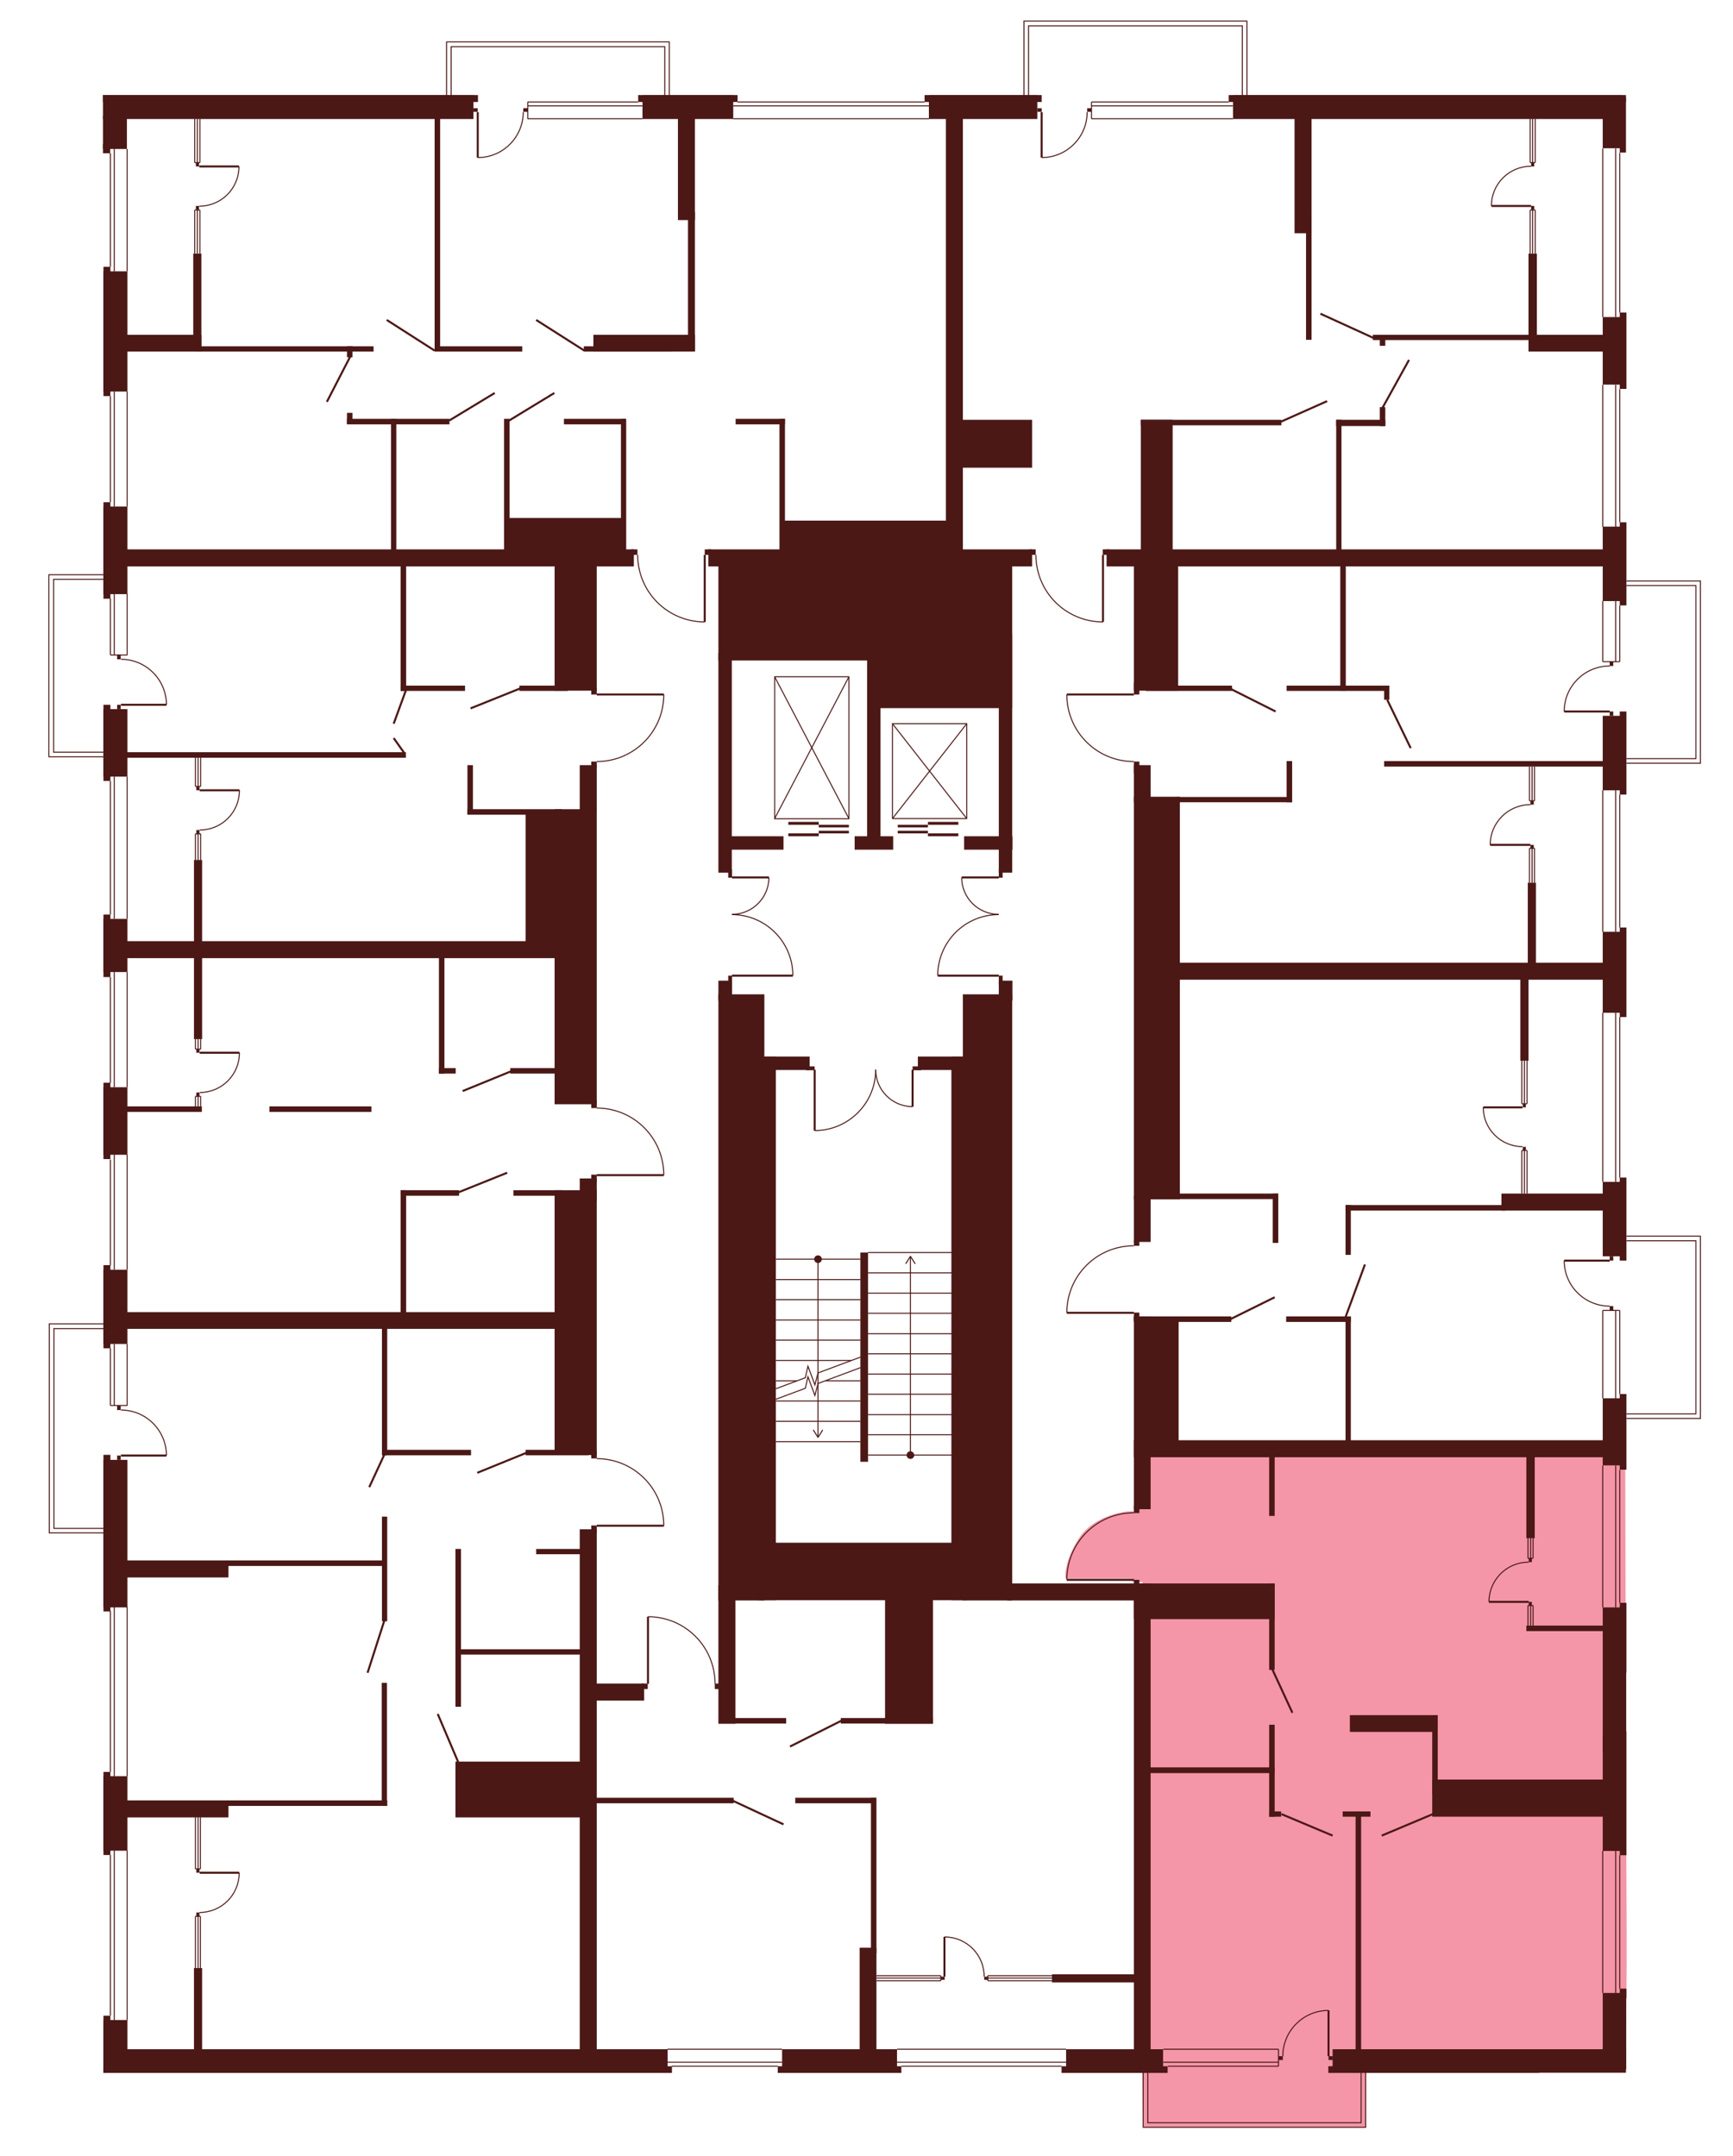 <?xml version="1.0" encoding="utf-8"?>
<!-- Generator: Adobe Illustrator 27.9.0, SVG Export Plug-In . SVG Version: 6.00 Build 0)  -->
<svg version="1.1" xmlns="http://www.w3.org/2000/svg" xmlns:xlink="http://www.w3.org/1999/xlink" x="0px" y="0px"
	 viewBox="0 0 723.7 900.4" style="enable-background:new 0 0 723.7 900.4;" xml:space="preserve">
<style type="text/css">
	.st0{display:none;fill:#F496A7;}
	.st1{fill:#F496A7;}
	.st2{fill:#4B1816;}
	.st3{fill:none;stroke:#4B1816;stroke-width:0.85;stroke-miterlimit:10;}
	.st4{fill:none;stroke:#4B1816;stroke-width:0.425;stroke-miterlimit:10;}
</style>
<g id="Layer_6">
	<path id="_x33_А1_00000113317391064587588120000016996412612570000574_" class="st0" d="M43.2,233.2l218.3-4.4h3.2l1.6,2.3
		c0,0-0.5,11.1,7.7,19.3c8.2,8.2,15.1,8.4,20.3,8.7v-30.3l31.3,0v-9.6l70.2-2.4L395,39.1l-115.5,0.5l-23.8,0.1H222l-29.9-0.1
		L43.2,39.1l0,114.6"/>
	<path id="_x32_А1" class="st0" d="M536.8,39.9l-36.3-0.8h-38.8L435,39.7l-33.4,1.4v189.7H432v2.8c0,0,0.2,11.1,7.2,18.2
		c7,7.1,12,8.6,20.8,9.3v-30.3l219.1,0.7L679,43.9l-160.6,1.7L536.8,39.9z"/>
	<path id="_x31_А1" class="st0" d="M679.2,252.8l0,33.5v8.8l0.1,24l0,12.9h-2.8v55.6h2.8l0,14.6H492l-0.5-69.2h-11l-4.9-3l0.2-10.2
		v-1.5h-3.6c0,0-11.1-0.5-18.2-7.9c-7.1-7.4-7.6-10.9-8.5-20.1h30.4l-0.1-1.6l-0.2-16.9l16.4-36.2l177.4-0.7v8.1L679.2,252.8z"/>
	<path id="_x31_Б1_00000069377576752710283670000009293500057153379207_" class="st0" d="M678.7,581l0,20.4h-187v-51.7h-16.4v-1.6
		l-30.3,0.1c0,0-0.6-8.9,6-17.4c6.7-8.5,15.3-9.8,15.3-9.8s4.8-1,6.3-0.8l2.7,0l0-1.6l4.7,0l0-17.8l12,0l0.2-93.3l186.5,0.4v97.1"/>
	<path id="_x32_Б1_00000150072325599097893450000016962152765727264134_" class="st1" d="M476.6,865.5l0.5-204.9H473v-1.5h-28
		c0,0-1.2-6,5.3-16.4c6.6-10.5,20.8-11.6,20.8-11.6h4.2v-1.4l4.7,0.1V608h198.7l0.4,156.3l0.2,41.4v15.5l-0.2,19.2l-0.4,24.6
		l-114.2-0.1"/>
	<path id="_x31_В1" class="st0" d="M474.6,667.7v197.2L245.1,865l1-162.5l22.7,0.1h1.3v-28c0,0,9-0.4,16.8,5.5
		c7.8,5.8,10.1,13.9,10.1,13.9s1.6,5.4,1.3,8.6h1.5v-34.9H474.6z"/>
	<path id="_x32_В1" class="st0" d="M276.7,636.6l-30.3,0v1.6l-1.3,96.9l0,121.5L42.6,857l0.2-107.3l0.4-34l0.2-21.4l-0.5-31.9
		l0.5-109.6l205.3-1l0,56.7c0,0,7.8-0.1,14.4,4c6.7,4.1,9.7,9.8,9.7,9.8S276.1,625.6,276.7,636.6z"/>
	<path id="СТ1" class="st0" d="M276.7,490.2l-30.3-0.2l-1.3,59.2l-202,0.5l0-11.5l-0.1-42.4l0-11.7l-0.4-22l0-66.1h203.6
		l-0.2,66.2c0,0,7.3-0.2,10,1c2.6,1.3,11.1,2.2,17.5,14.5C273.8,477.7,277.3,485.5,276.7,490.2z"/>
	<path id="_x31_Г1_00000103978836599781910420000012655061385466422956_" class="st0" d="M43.2,234.5h206v56.2h28
		c0,0,0.1,8.2-3.9,14.3c-4,6.1-10.2,13.2-24.1,13.8v74.9h-206l0.4-76.9L42.6,290"/>
	<polygon class="st0" points="279.5,42.6 186.5,41.1 186.5,17.5 279.5,17.5 	"/>
	<polygon class="st0" points="427.6,42.6 427.6,8.8 520.7,8.8 520.7,44.2 	"/>
	<polygon class="st0" points="710.1,242.6 674.7,242.6 674.4,318.7 710.1,318.7 	"/>
	<polygon class="st0" points="673.7,516.2 710.1,516.2 710.1,592.3 672.9,592.3 	"/>
	<polygon class="st1" points="570.3,862.8 570.3,888.3 477.4,888.3 477,860.2 	"/>
	<polygon class="st0" points="47.7,640.1 20.6,640.1 20.6,552.8 48.2,552.8 	"/>
	<polyline class="st0" points="46.1,316 20.4,316 20.4,240 49.7,240 	"/>
</g>
<g id="СТЕНЫ">
	<rect x="43" y="39.7" class="st2" width="154.7" height="10"/>
	<rect x="268.3" y="39.7" class="st2" width="37.9" height="10"/>
	<rect x="43" y="39.7" class="st2" width="156.6" height="2.9"/>
	<rect x="266.5" y="39.7" class="st2" width="41.5" height="2.9"/>
	<rect x="387.9" y="39.7" class="st2" width="45.3" height="10"/>
	<rect x="386.1" y="39.7" class="st2" width="48.9" height="2.9"/>
	<rect x="514.9" y="39.7" class="st2" width="162.6" height="10"/>
	<rect x="513.1" y="39.7" class="st2" width="165.9" height="2.9"/>
	<rect x="676.4" y="130.5" class="st2" width="2.8" height="31.9"/>
	<rect x="669.3" y="132.4" class="st2" width="9.8" height="28.2"/>
	<rect x="676.4" y="218.1" class="st2" width="2.8" height="34.7"/>
	<rect x="669.3" y="219.9" class="st2" width="9.8" height="31.1"/>
	<rect x="676.4" y="297.1" class="st2" width="2.8" height="34.7"/>
	<rect x="669.3" y="298.9" class="st2" width="9.8" height="31.1"/>
	<rect x="676.4" y="387.3" class="st2" width="2.8" height="37.4"/>
	<rect x="669.3" y="389.1" class="st2" width="9.8" height="33.8"/>
	<rect x="676.4" y="491.7" class="st2" width="2.8" height="34.7"/>
	<rect x="669.3" y="493.5" class="st2" width="9.8" height="31.1"/>
	<rect x="676.4" y="582.1" class="st2" width="2.8" height="31.6"/>
	<rect x="669.3" y="583.9" class="st2" width="9.8" height="28"/>
	<rect x="676.4" y="669.3" class="st2" width="2.8" height="29.1"/>
	<rect x="669.3" y="671.2" class="st2" width="9.8" height="60.1"/>
	<rect x="676.4" y="723" class="st2" width="2.8" height="51.7"/>
	<rect x="669.3" y="724.8" class="st2" width="9.8" height="48.1"/>
	<rect x="669.3" y="832.2" class="st2" width="9.8" height="31.9"/>
	<rect x="554.7" y="862.8" class="st2" width="88.1" height="2.8"/>
	<rect x="556.5" y="855.7" class="st2" width="122.5" height="9.8"/>
	<rect x="443.3" y="862.8" class="st2" width="44.3" height="2.8"/>
	<rect x="445.2" y="855.7" class="st2" width="40.5" height="9.8"/>
	<rect x="324.8" y="862.8" class="st2" width="51.6" height="2.8"/>
	<rect x="326.6" y="855.7" class="st2" width="48" height="9.8"/>
	<rect x="43.2" y="862.8" class="st2" width="237.4" height="2.8"/>
	<rect x="46.1" y="855.7" class="st2" width="232.7" height="9.8"/>
	<rect x="43.2" y="843.5" class="st2" width="10" height="22"/>
	<rect x="43.2" y="841.7" class="st2" width="2.9" height="23.8"/>
	<rect x="43.2" y="741.7" class="st2" width="10" height="31.1"/>
	<rect x="43.2" y="739.9" class="st2" width="2.9" height="34.7"/>
	<rect x="43.2" y="530.2" class="st2" width="10" height="31"/>
	<rect x="43.2" y="528.3" class="st2" width="2.9" height="34.7"/>
	<rect x="43.2" y="454" class="st2" width="10" height="28.2"/>
	<rect x="43.2" y="452.1" class="st2" width="2.9" height="31.9"/>
	<rect x="43.2" y="383.7" class="st2" width="10" height="22.2"/>
	<rect x="43.2" y="381.9" class="st2" width="2.9" height="26.1"/>
	<rect x="43.2" y="296.1" class="st2" width="10" height="28.2"/>
	<rect x="43.2" y="294.3" class="st2" width="2.9" height="31.8"/>
	<rect x="43.2" y="211.5" class="st2" width="10" height="36.6"/>
	<rect x="43.2" y="209.7" class="st2" width="2.9" height="40.3"/>
	<rect x="43.2" y="113.3" class="st2" width="10" height="50.2"/>
	<rect x="43.2" y="111.4" class="st2" width="2.9" height="54"/>
	<rect x="43.2" y="609.6" class="st2" width="10" height="61.6"/>
	<rect x="43.2" y="607.5" class="st2" width="2.9" height="65.4"/>
	<rect x="50.3" y="139.8" class="st2" width="33.8" height="7"/>
	<rect x="80.7" y="105.9" class="st2" width="3.4" height="40.8"/>
	<rect x="82.4" y="144.6" class="st2" width="73.6" height="2.2"/>
	<rect x="181.5" y="144.6" class="st2" width="36.6" height="2.2"/>
	<rect x="243.8" y="144.6" class="st2" width="36.6" height="2.2"/>
	<rect x="247.8" y="139.8" class="st2" width="42.4" height="7"/>
	<rect x="181.5" y="48.8" class="st2" width="2.3" height="97.9"/>
	<rect x="283.1" y="47.1" class="st2" width="7.1" height="44.8"/>
	<rect x="395" y="47.1" class="st2" width="7.1" height="189.4"/>
	<rect x="287.3" y="88.5" class="st2" width="2.9" height="58.2"/>
	<rect x="540.6" y="47.1" class="st2" width="7.1" height="50.3"/>
	<rect x="545.4" y="88.5" class="st2" width="2.3" height="53.4"/>
	<rect x="638.3" y="139.8" class="st2" width="31.8" height="7"/>
	<rect x="638.3" y="105.9" class="st2" width="3.5" height="34.9"/>
	<rect x="573.3" y="139.8" class="st2" width="66.5" height="2.2"/>
	<rect x="576.2" y="141" class="st2" width="2.3" height="3.4"/>
	<rect x="462.1" y="229.4" class="st2" width="209.7" height="7.1"/>
	<rect x="578" y="317.8" class="st2" width="96.4" height="2.3"/>
	<rect x="487.9" y="402" class="st2" width="183.3" height="7.1"/>
	<rect x="638" y="368.6" class="st2" width="3.4" height="34.6"/>
	<rect x="634.9" y="407.7" class="st2" width="3.4" height="35.2"/>
	<rect x="627" y="498.4" class="st2" width="43.8" height="7.1"/>
	<rect x="561.9" y="503.2" class="st2" width="66.8" height="2.3"/>
	<rect x="561.9" y="503.2" class="st2" width="2.2" height="20.8"/>
	<rect x="473.5" y="601.4" class="st2" width="196.5" height="7.1"/>
	<rect x="637.4" y="605.8" class="st2" width="3.5" height="36.5"/>
	<rect x="637.4" y="678.8" class="st2" width="33.5" height="2.3"/>
	<rect x="537.1" y="549.7" class="st2" width="27" height="2.3"/>
	<rect x="561.9" y="549.7" class="st2" width="2.2" height="53.6"/>
	<rect x="473.5" y="549.7" class="st2" width="7" height="80.5"/>
	<rect x="473.5" y="549.7" class="st2" width="40.7" height="2.3"/>
	<rect x="478.7" y="551" class="st2" width="13.5" height="51.5"/>
	<rect x="473.5" y="628.8" class="st2" width="2.3" height="3"/>
	<rect x="473.5" y="659.7" class="st2" width="2.3" height="3"/>
	<rect x="530" y="605.9" class="st2" width="2.3" height="27.1"/>
	<rect x="598.1" y="743.1" class="st2" width="72.5" height="15.5"/>
	<rect x="598.1" y="716.2" class="st2" width="2.3" height="32.6"/>
	<rect x="563.7" y="716.2" class="st2" width="36.6" height="7"/>
	<rect x="560.7" y="756.4" class="st2" width="11.6" height="2.2"/>
	<rect x="566.1" y="756.4" class="st2" width="2.3" height="101.7"/>
	<rect x="439.3" y="824.4" class="st2" width="38.4" height="3.4"/>
	<rect x="473.5" y="661.2" class="st2" width="7" height="196.4"/>
	<rect x="473.5" y="661.2" class="st2" width="58.8" height="14.9"/>
	<rect x="420.6" y="661.2" class="st2" width="58.8" height="7.1"/>
	<rect x="530" y="661.2" class="st2" width="2.3" height="36.1"/>
	<rect x="479.5" y="738" class="st2" width="52.8" height="2.4"/>
	<rect x="530" y="720.2" class="st2" width="2.3" height="38.4"/>
	<rect x="530" y="756.4" class="st2" width="5" height="2.2"/>
	<rect x="359" y="813.3" class="st2" width="7" height="49.4"/>
	<rect x="363.7" y="750.7" class="st2" width="2.3" height="65"/>
	<rect x="332.1" y="750.7" class="st2" width="33.8" height="2.3"/>
	<rect x="245.7" y="750.7" class="st2" width="60.7" height="2.3"/>
	<rect x="242.1" y="638.6" class="st2" width="7.1" height="218.4"/>
	<rect x="246.9" y="637" class="st2" width="2.3" height="3.2"/>
	<rect x="246.9" y="605.8" class="st2" width="2.3" height="3.2"/>
	<rect x="231.6" y="497" class="st2" width="17.6" height="110.6"/>
	<rect x="231.6" y="337.9" class="st2" width="17.6" height="123.2"/>
	<rect x="242.1" y="492.1" class="st2" width="7.1" height="9.3"/>
	<rect x="246.9" y="490.5" class="st2" width="2.3" height="3.4"/>
	<rect x="246.9" y="459.3" class="st2" width="2.3" height="3.4"/>
	<rect x="242.1" y="319.5" class="st2" width="7.1" height="18.8"/>
	<rect x="231.6" y="229.4" class="st2" width="17.6" height="59"/>
	<rect x="246.9" y="318" class="st2" width="2.3" height="2.8"/>
	<rect x="246.9" y="287.2" class="st2" width="2.3" height="2.8"/>
	<rect x="50.4" y="229.4" class="st2" width="214.3" height="7.1"/>
	<rect x="210.5" y="174.9" class="st2" width="2.3" height="55.9"/>
	<rect x="259.3" y="174.9" class="st2" width="2.2" height="55.9"/>
	<rect x="211.6" y="216.3" class="st2" width="48.8" height="15.8"/>
	<rect x="235.5" y="174.9" class="st2" width="25.9" height="2.3"/>
	<rect x="325.5" y="174.9" class="st2" width="2.3" height="55.6"/>
	<rect x="307.2" y="174.9" class="st2" width="20.6" height="2.3"/>
	<rect x="216.9" y="286.3" class="st2" width="20.2" height="2.2"/>
	<rect x="167.3" y="233.1" class="st2" width="2.3" height="55.4"/>
	<rect x="163.3" y="174.9" class="st2" width="2.2" height="55.9"/>
	<rect x="167.3" y="286.3" class="st2" width="26.9" height="2.2"/>
	<rect x="144.9" y="174.9" class="st2" width="42.8" height="2.3"/>
	<rect x="144.9" y="172.4" class="st2" width="2.3" height="4.6"/>
	<rect x="144.9" y="144.6" class="st2" width="2.3" height="4.6"/>
	<rect x="49.3" y="393" class="st2" width="187.7" height="7.1"/>
	<rect x="195.2" y="319.5" class="st2" width="2.3" height="20.6"/>
	<rect x="195.2" y="337.9" class="st2" width="39.4" height="2.3"/>
	<rect x="219.5" y="339" class="st2" width="13.7" height="56.3"/>
	<rect x="51.7" y="314.1" class="st2" width="117.8" height="2.3"/>
	<rect x="81" y="359.1" class="st2" width="3.4" height="74.8"/>
	<rect x="50.7" y="462" class="st2" width="33.6" height="2.3"/>
	<rect x="112.5" y="462" class="st2" width="42.6" height="2.3"/>
	<rect x="183.3" y="398.7" class="st2" width="2.3" height="49.6"/>
	<rect x="183.3" y="446" class="st2" width="7" height="2.3"/>
	<rect x="213.1" y="446" class="st2" width="21.6" height="2.3"/>
	<rect x="214.4" y="497" class="st2" width="20.3" height="2.3"/>
	<rect x="50.1" y="547.9" class="st2" width="184.6" height="7"/>
	<rect x="167.3" y="497" class="st2" width="2.3" height="53.8"/>
	<rect x="159.5" y="553.9" class="st2" width="2.2" height="53.8"/>
	<rect x="159.5" y="633.3" class="st2" width="2.2" height="43.7"/>
	<rect x="190.2" y="646.8" class="st2" width="2.3" height="65.9"/>
	<rect x="159.4" y="702.7" class="st2" width="2.2" height="51.4"/>
	<rect x="167.3" y="497" class="st2" width="24.4" height="2.3"/>
	<rect x="159.5" y="605.4" class="st2" width="37.2" height="2.3"/>
	<rect x="219.5" y="605.4" class="st2" width="26.2" height="2.3"/>
	<rect x="223.9" y="646.8" class="st2" width="21.8" height="2.2"/>
	<rect x="191.5" y="688.7" class="st2" width="54.2" height="2.2"/>
	<rect x="190.2" y="735.6" class="st2" width="55.5" height="23.3"/>
	<rect x="52.1" y="651.6" class="st2" width="43.3" height="7.1"/>
	<rect x="94.1" y="651.6" class="st2" width="66.8" height="2.3"/>
	<rect x="51.8" y="751.8" class="st2" width="43.6" height="7.1"/>
	<rect x="94.8" y="751.8" class="st2" width="66.9" height="2.3"/>
	<rect x="81" y="821.8" class="st2" width="3.4" height="39.3"/>
	<rect x="398.3" y="175.3" class="st2" width="32.7" height="20"/>
	<rect x="476.4" y="175.3" class="st2" width="58.7" height="2.3"/>
	<rect x="558" y="175.3" class="st2" width="20.5" height="2.6"/>
	<rect x="476.4" y="175.3" class="st2" width="13.3" height="55.3"/>
	<rect x="295.8" y="229.4" class="st2" width="135.2" height="7.1"/>
	<rect x="429.9" y="229.4" class="st2" width="2.6" height="2.3"/>
	<rect x="263.6" y="229.4" class="st2" width="2.6" height="2.3"/>
	<rect x="294.3" y="229.4" class="st2" width="2.6" height="2.3"/>
	<rect x="460.5" y="229.4" class="st2" width="2.6" height="2.3"/>
	<rect x="300" y="235.2" class="st2" width="67.7" height="40.6"/>
	<rect x="364.2" y="235.9" class="st2" width="58.5" height="59.8"/>
	<rect x="300" y="272.7" class="st2" width="5.6" height="91.7"/>
	<rect x="300" y="415.2" class="st2" width="19.2" height="253.1"/>
	<rect x="303" y="349.2" class="st2" width="24.2" height="5.6"/>
	<rect x="356.9" y="349.2" class="st2" width="16.1" height="5.6"/>
	<rect x="417.1" y="264.7" class="st2" width="5.6" height="99.7"/>
	<rect x="402.6" y="349.2" class="st2" width="20.2" height="5.6"/>
	<rect x="362.1" y="274.1" class="st2" width="5.6" height="75.6"/>
	<rect x="304.1" y="363" class="st2" width="1.6" height="3.5"/>
	<rect x="417.1" y="362.7" class="st2" width="1.6" height="3.8"/>
	<rect x="417.1" y="407.4" class="st2" width="1.6" height="3.8"/>
	<rect x="300" y="409.5" class="st2" width="5.7" height="8.3"/>
	<rect x="417.1" y="409.5" class="st2" width="5.7" height="8.3"/>
	<rect x="402.1" y="415.2" class="st2" width="20.6" height="253.1"/>
	<rect x="304.1" y="407.4" class="st2" width="1.6" height="4.7"/>
	<rect x="317.5" y="441.2" class="st2" width="6.5" height="227"/>
	<rect x="397.3" y="441.2" class="st2" width="6.5" height="227"/>
	<rect x="317.5" y="441.2" class="st2" width="20.6" height="5.6"/>
	<rect x="383.3" y="441.2" class="st2" width="20.6" height="5.6"/>
	<rect x="336.6" y="445.3" class="st2" width="3.6" height="1.6"/>
	<rect x="381.1" y="445.3" class="st2" width="3.6" height="1.6"/>
	<rect x="359.3" y="523" class="st2" width="3.2" height="87.4"/>
	<rect x="316.3" y="644.2" class="st2" width="86.3" height="24"/>
	<rect x="326.6" y="217.4" class="st2" width="69.1" height="16.4"/>
	<rect x="576.2" y="170" class="st2" width="2.3" height="7.9"/>
	<rect x="558" y="175.3" class="st2" width="2.2" height="56.7"/>
	<rect x="559.7" y="236.1" class="st2" width="2.3" height="52.3"/>
	<rect x="537.3" y="286.3" class="st2" width="42.8" height="2.2"/>
	<rect x="478.5" y="286.3" class="st2" width="36" height="2.2"/>
	<rect x="578" y="286.3" class="st2" width="2.2" height="5.9"/>
	<rect x="473.5" y="235.3" class="st2" width="18.5" height="53.1"/>
	<rect x="473.5" y="285" class="st2" width="2.3" height="5"/>
	<rect x="473.5" y="318" class="st2" width="2.3" height="5"/>
	<rect x="473.5" y="319.5" class="st2" width="7" height="15.5"/>
	<rect x="473.5" y="332.7" class="st2" width="19.2" height="168.1"/>
	<rect x="473.5" y="499.4" class="st2" width="7" height="19.2"/>
	<rect x="473.5" y="518" class="st2" width="2.3" height="2.2"/>
	<rect x="473.5" y="548.1" class="st2" width="2.3" height="3.5"/>
	<rect x="487.5" y="498.4" class="st2" width="46.2" height="2.3"/>
	<rect x="531.5" y="498.4" class="st2" width="2.3" height="20.6"/>
	<rect x="246.7" y="703" class="st2" width="22.3" height="7.1"/>
	<rect x="267.9" y="703" class="st2" width="2.6" height="2.3"/>
	<rect x="298.5" y="703" class="st2" width="2.6" height="2.3"/>
	<rect x="306.5" y="717.4" class="st2" width="21.8" height="2.3"/>
	<rect x="351.1" y="717.4" class="st2" width="38.5" height="2.3"/>
	<rect x="300" y="662" class="st2" width="7.1" height="57.8"/>
	<rect x="369.6" y="666.6" class="st2" width="20" height="53.2"/>
	<g>
		<line class="st3" x1="294.3" y1="231.7" x2="294.3" y2="259.7"/>
		<path class="st4" d="M294.3,259.7c-15.5,0-28-12.5-28-28"/>
	</g>
	<g>
		<line class="st3" x1="460.6" y1="231.7" x2="460.6" y2="259.7"/>
		<path class="st4" d="M460.6,259.7c-15.5,0-28-12.5-28-28"/>
	</g>
	<g>
		<line class="st3" x1="473.5" y1="290" x2="445.5" y2="290"/>
		<path class="st4" d="M445.5,290c0,15.5,12.5,28,28,28"/>
	</g>
	<g>
		<line class="st3" x1="305.7" y1="407.4" x2="331.1" y2="407.4"/>
		<path class="st4" d="M331.1,407.4c0-14.1-11.4-25.5-25.5-25.5"/>
	</g>
	<g>
		<line class="st3" x1="305.7" y1="366.4" x2="321.1" y2="366.4"/>
		<path class="st4" d="M321.1,366.4c0,8.5-6.9,15.4-15.4,15.4"/>
	</g>
	<g>
		<line class="st3" x1="417.1" y1="407.4" x2="391.6" y2="407.4"/>
		<path class="st4" d="M391.6,407.4c0-14.1,11.4-25.5,25.5-25.5"/>
	</g>
	<g>
		<line class="st3" x1="417.1" y1="366.4" x2="401.6" y2="366.4"/>
		<path class="st4" d="M401.6,366.4c0,8.5,6.9,15.4,15.4,15.4"/>
	</g>
	<g>
		<line class="st3" x1="340.2" y1="446.7" x2="340.2" y2="472.1"/>
		<path class="st4" d="M340.2,472.1c14.1,0,25.5-11.4,25.5-25.5"/>
	</g>
	<g>
		<line class="st3" x1="381.1" y1="446.7" x2="381.1" y2="462.1"/>
		<path class="st4" d="M381.1,462.1c-8.5,0-15.4-6.9-15.4-15.4"/>
	</g>
	<g>
		<line class="st3" x1="473.5" y1="548.2" x2="445.5" y2="548.2"/>
		<path class="st4" d="M445.5,548.2c0-15.5,12.5-28,28-28"/>
	</g>
	<g>
		<line class="st3" x1="473.5" y1="659.7" x2="445.5" y2="659.7"/>
		<path class="st4" d="M445.5,659.7c0-15.5,12.5-28,28-28"/>
	</g>
	<g>
		<line class="st3" x1="249.2" y1="290" x2="277.2" y2="290"/>
		<path class="st4" d="M277.2,290c0,15.5-12.5,28-28,28"/>
	</g>
	<g>
		<line class="st3" x1="249.2" y1="490.7" x2="277.2" y2="490.7"/>
		<path class="st4" d="M277.2,490.7c0-15.5-12.5-28-28-28"/>
	</g>
	<g>
		<line class="st3" x1="249.2" y1="637.1" x2="277.2" y2="637.1"/>
		<path class="st4" d="M277.2,637.1c0-15.5-12.5-28-28-28"/>
	</g>
	<g>
		<line class="st3" x1="270.6" y1="703.1" x2="270.6" y2="675.1"/>
		<path class="st4" d="M270.6,675.1c15.5,0,28,12.5,28,28"/>
	</g>
	<g>
		<line class="st4" x1="362.5" y1="523" x2="397.8" y2="523"/>
		<line class="st4" x1="397.8" y1="607.6" x2="362.5" y2="607.6"/>
		<line class="st4" x1="362.5" y1="590.7" x2="397.8" y2="590.7"/>
		<line class="st4" x1="362.5" y1="599.1" x2="397.8" y2="599.1"/>
		<line class="st4" x1="362.5" y1="582.2" x2="397.8" y2="582.2"/>
		<line class="st4" x1="362.5" y1="573.8" x2="397.8" y2="573.8"/>
		<line class="st4" x1="362.5" y1="565.3" x2="397.8" y2="565.3"/>
		<line class="st4" x1="362.5" y1="556.9" x2="397.8" y2="556.9"/>
		<line class="st4" x1="362.5" y1="548.4" x2="397.8" y2="548.4"/>
		<line class="st4" x1="362.5" y1="540" x2="397.8" y2="540"/>
		<line class="st4" x1="362.5" y1="531.5" x2="397.8" y2="531.5"/>
		<g>
			<g>
				<line class="st4" x1="380.2" y1="607.6" x2="380.2" y2="525"/>
				<g>
					<path class="st2" d="M381.8,607.6c0,0.9-0.7,1.6-1.6,1.6c-0.9,0-1.6-0.7-1.6-1.6c0-0.9,0.7-1.6,1.6-1.6
						C381,606,381.8,606.8,381.8,607.6z"/>
				</g>
				<g>
					<path class="st2" d="M382.2,527.8c-0.1,0.1-0.2,0-0.3-0.1l-1.7-2.7l-1.7,2.7c-0.1,0.1-0.2,0.1-0.3,0.1
						c-0.1-0.1-0.1-0.2-0.1-0.3l1.9-3c0-0.1,0.1-0.1,0.2-0.1c0.1,0,0.1,0,0.2,0.1l1.9,3c0,0,0,0.1,0,0.1
						C382.3,527.7,382.3,527.8,382.2,527.8z"/>
				</g>
			</g>
		</g>
	</g>
	<polyline class="st4" points="324,579.9 336.3,575.3 337.4,570.5 340.3,578.3 341.6,573.3 359.3,566.7 	"/>
	<polyline class="st4" points="324,584.3 336.3,579.7 337.4,574.9 340.3,582.7 341.6,577.7 359.3,571.1 	"/>
	<line class="st4" x1="359.3" y1="525.8" x2="324" y2="525.8"/>
	<line class="st4" x1="324" y1="534.3" x2="359.3" y2="534.3"/>
	<line class="st4" x1="324" y1="542.7" x2="359.3" y2="542.7"/>
	<line class="st4" x1="324" y1="551.2" x2="359.3" y2="551.2"/>
	<line class="st4" x1="324" y1="559.6" x2="359.3" y2="559.6"/>
	<line class="st4" x1="324" y1="593.5" x2="359.3" y2="593.5"/>
	<line class="st4" x1="324" y1="602" x2="359.3" y2="602"/>
	<line class="st4" x1="324" y1="585" x2="359.3" y2="585"/>
	<line class="st4" x1="324" y1="568.1" x2="355.6" y2="568.1"/>
	<line class="st4" x1="324" y1="576.6" x2="332.9" y2="576.6"/>
	<line class="st4" x1="344.7" y1="576.6" x2="359.3" y2="576.6"/>
	<g>
		<g>
			<line class="st4" x1="341.6" y1="525.8" x2="341.6" y2="599.8"/>
			<g>
				<path class="st2" d="M340,525.8c0-0.9,0.7-1.6,1.6-1.6c0.9,0,1.6,0.7,1.6,1.6c0,0.9-0.7,1.6-1.6,1.6
					C340.7,527.4,340,526.7,340,525.8z"/>
			</g>
			<g>
				<path class="st2" d="M339.6,597c0.1-0.1,0.2,0,0.3,0.1l1.7,2.7l1.7-2.7c0.1-0.1,0.2-0.1,0.3-0.1c0.1,0.1,0.1,0.2,0.1,0.3l-1.9,3
					c0,0.1-0.1,0.1-0.2,0.1c-0.1,0-0.1,0-0.2-0.1l-1.9-3c0,0,0-0.1,0-0.1C339.5,597.1,339.5,597,339.6,597z"/>
			</g>
		</g>
	</g>
	<line class="st4" x1="46.1" y1="249.9" x2="46.1" y2="273.5"/>
	<line class="st4" x1="47.7" y1="248" x2="47.7" y2="273.6"/>
	<line class="st4" x1="53.1" y1="248" x2="53.1" y2="273.6"/>
	<line class="st4" x1="46.1" y1="408" x2="46.1" y2="452.2"/>
	<line class="st4" x1="47.7" y1="405.9" x2="47.7" y2="454"/>
	<line class="st4" x1="53.1" y1="405.9" x2="53.1" y2="454"/>
	<line class="st4" x1="46.1" y1="484.2" x2="46.1" y2="528.4"/>
	<line class="st4" x1="47.7" y1="482.1" x2="47.7" y2="530.2"/>
	<line class="st4" x1="53.1" y1="482.1" x2="53.1" y2="530.2"/>
	<line class="st4" x1="46.1" y1="586.9" x2="46.1" y2="563"/>
	<line class="st4" x1="47.7" y1="587" x2="47.7" y2="561.2"/>
	<line class="st4" x1="53.1" y1="587" x2="53.1" y2="561.2"/>
	<line class="st4" x1="266.5" y1="42.6" x2="220.3" y2="42.6"/>
	<line class="st4" x1="268.3" y1="44.2" x2="220.3" y2="44.2"/>
	<line class="st4" x1="268.3" y1="49.6" x2="220.3" y2="49.6"/>
	<line class="st4" x1="308" y1="42.6" x2="386.1" y2="42.6"/>
	<line class="st4" x1="306.2" y1="44.2" x2="387.9" y2="44.2"/>
	<line class="st4" x1="306.2" y1="49.6" x2="387.9" y2="49.6"/>
	<line class="st4" x1="455.8" y1="42.6" x2="513.1" y2="42.6"/>
	<line class="st4" x1="455.8" y1="44.2" x2="514.9" y2="44.2"/>
	<line class="st4" x1="455.8" y1="49.6" x2="514.9" y2="49.6"/>
	<line class="st4" x1="376.4" y1="862.8" x2="443.3" y2="862.8"/>
	<line class="st4" x1="374.6" y1="861.1" x2="445.2" y2="861.1"/>
	<line class="st4" x1="374.6" y1="855.7" x2="445.2" y2="855.7"/>
	<line class="st4" x1="280.5" y1="862.8" x2="324.8" y2="862.8"/>
	<line class="st4" x1="278.7" y1="861.1" x2="326.6" y2="861.1"/>
	<line class="st4" x1="278.7" y1="855.7" x2="326.6" y2="855.7"/>
	<line class="st4" x1="46.1" y1="774.6" x2="46.1" y2="841.7"/>
	<line class="st4" x1="47.7" y1="772.7" x2="47.7" y2="843.5"/>
	<line class="st4" x1="53.1" y1="772.7" x2="53.1" y2="843.5"/>
	<line class="st4" x1="46.1" y1="672.7" x2="46.1" y2="739.9"/>
	<line class="st4" x1="47.7" y1="670.9" x2="47.7" y2="741.7"/>
	<line class="st4" x1="53.1" y1="670.9" x2="53.1" y2="741.7"/>
	<line class="st4" x1="46.1" y1="326.1" x2="46.1" y2="381.9"/>
	<line class="st4" x1="47.7" y1="324.3" x2="47.7" y2="383.7"/>
	<line class="st4" x1="53.1" y1="324.3" x2="53.1" y2="383.7"/>
	<line class="st4" x1="676.4" y1="276.3" x2="676.4" y2="252.8"/>
	<line class="st4" x1="669.3" y1="276.3" x2="669.3" y2="251"/>
	<line class="st4" x1="674.7" y1="276.3" x2="674.7" y2="251"/>
	<line class="st4" x1="676.4" y1="130.5" x2="676.4" y2="63.8"/>
	<line class="st4" x1="669.3" y1="132.4" x2="669.3" y2="62"/>
	<line class="st4" x1="674.7" y1="132.4" x2="674.7" y2="62"/>
	<line class="st4" x1="676.4" y1="387.3" x2="676.4" y2="331.8"/>
	<line class="st4" x1="669.3" y1="389.1" x2="669.3" y2="330"/>
	<line class="st4" x1="674.7" y1="389.1" x2="674.7" y2="330"/>
	<line class="st4" x1="676.4" y1="218.1" x2="676.4" y2="162.5"/>
	<line class="st4" x1="669.3" y1="220" x2="669.3" y2="160.7"/>
	<line class="st4" x1="674.7" y1="220" x2="674.7" y2="160.7"/>
	<line class="st4" x1="676.4" y1="491.7" x2="676.4" y2="424.7"/>
	<line class="st4" x1="669.3" y1="493.5" x2="669.3" y2="422.9"/>
	<line class="st4" x1="674.7" y1="493.5" x2="674.7" y2="422.9"/>
	<line class="st4" x1="676.4" y1="669.3" x2="676.4" y2="613.8"/>
	<line class="st4" x1="669.3" y1="671.2" x2="669.3" y2="612"/>
	<line class="st4" x1="674.7" y1="671.2" x2="674.7" y2="612"/>
	<line class="st4" x1="81.3" y1="49.6" x2="81.3" y2="67.9"/>
	<line class="st4" x1="82.4" y1="49.6" x2="82.4" y2="67.9"/>
	<line class="st4" x1="83.5" y1="49.6" x2="83.5" y2="67.9"/>
	<line class="st4" x1="81.3" y1="67.9" x2="83.5" y2="67.9"/>
	<line class="st4" x1="81.3" y1="105.9" x2="81.3" y2="87.7"/>
	<line class="st4" x1="82.4" y1="105.9" x2="82.4" y2="87.7"/>
	<line class="st4" x1="83.5" y1="105.9" x2="83.5" y2="87.7"/>
	<line class="st4" x1="81.3" y1="87.7" x2="83.5" y2="87.7"/>
	<line class="st4" x1="81.6" y1="758.8" x2="81.6" y2="780.4"/>
	<line class="st4" x1="82.7" y1="758.8" x2="82.7" y2="780.4"/>
	<line class="st4" x1="83.7" y1="758.8" x2="83.7" y2="780.4"/>
	<line class="st4" x1="81.6" y1="780.4" x2="83.7" y2="780.4"/>
	<line class="st4" x1="81.6" y1="821.8" x2="81.6" y2="800.2"/>
	<line class="st4" x1="82.7" y1="821.8" x2="82.7" y2="800.2"/>
	<line class="st4" x1="83.7" y1="821.8" x2="83.7" y2="800.2"/>
	<line class="st4" x1="81.6" y1="800.2" x2="83.7" y2="800.2"/>
	<line class="st4" x1="81.6" y1="316.4" x2="81.6" y2="328.4"/>
	<line class="st4" x1="82.7" y1="316.4" x2="82.7" y2="328.4"/>
	<line class="st4" x1="83.8" y1="316.4" x2="83.8" y2="328.4"/>
	<line class="st4" x1="81.6" y1="328.4" x2="83.8" y2="328.4"/>
	<line class="st4" x1="81.6" y1="359.2" x2="81.6" y2="348.2"/>
	<line class="st4" x1="82.7" y1="359.2" x2="82.7" y2="348.2"/>
	<line class="st4" x1="83.8" y1="359.2" x2="83.8" y2="348.2"/>
	<line class="st4" x1="81.6" y1="348.2" x2="83.8" y2="348.2"/>
	<line class="st4" x1="639" y1="49.6" x2="639" y2="67.9"/>
	<line class="st4" x1="640" y1="49.6" x2="640" y2="67.9"/>
	<line class="st4" x1="641.1" y1="49.6" x2="641.1" y2="67.9"/>
	<line class="st4" x1="639" y1="67.9" x2="641.1" y2="67.9"/>
	<line class="st4" x1="639" y1="105.9" x2="639" y2="87.7"/>
	<line class="st4" x1="640" y1="105.9" x2="640" y2="87.7"/>
	<line class="st4" x1="641.1" y1="105.9" x2="641.1" y2="87.7"/>
	<line class="st4" x1="639" y1="87.7" x2="641.1" y2="87.7"/>
	<line class="st4" x1="635.5" y1="442.9" x2="635.5" y2="460.9"/>
	<line class="st4" x1="636.6" y1="442.9" x2="636.6" y2="460.9"/>
	<line class="st4" x1="637.7" y1="442.9" x2="637.7" y2="460.9"/>
	<line class="st4" x1="635.5" y1="460.9" x2="637.7" y2="460.9"/>
	<line class="st4" x1="638.1" y1="642.3" x2="638.1" y2="650.7"/>
	<line class="st4" x1="639.2" y1="642.3" x2="639.2" y2="650.7"/>
	<line class="st4" x1="640.2" y1="642.3" x2="640.2" y2="650.7"/>
	<line class="st4" x1="638.1" y1="650.7" x2="640.2" y2="650.7"/>
	<line class="st4" x1="366" y1="827.1" x2="392.9" y2="827.1"/>
	<line class="st4" x1="366" y1="826" x2="392.9" y2="826"/>
	<line class="st4" x1="366" y1="825" x2="392.9" y2="825"/>
	<line class="st4" x1="392.9" y1="827.1" x2="392.9" y2="825"/>
	<line class="st4" x1="439.4" y1="827.1" x2="412.5" y2="827.1"/>
	<line class="st4" x1="439.4" y1="826" x2="412.5" y2="826"/>
	<line class="st4" x1="439.4" y1="825" x2="412.5" y2="825"/>
	<line class="st4" x1="412.5" y1="827.1" x2="412.5" y2="825"/>
	<line class="st4" x1="638.1" y1="678.8" x2="638.1" y2="670.4"/>
	<line class="st4" x1="639.2" y1="678.8" x2="639.2" y2="670.4"/>
	<line class="st4" x1="640.2" y1="678.8" x2="640.2" y2="670.4"/>
	<line class="st4" x1="638.1" y1="670.4" x2="640.2" y2="670.4"/>
	<line class="st4" x1="635.5" y1="498.4" x2="635.5" y2="480.4"/>
	<line class="st4" x1="636.6" y1="498.4" x2="636.6" y2="480.4"/>
	<line class="st4" x1="637.7" y1="498.4" x2="637.7" y2="480.4"/>
	<line class="st4" x1="635.5" y1="480.4" x2="637.7" y2="480.4"/>
	<line class="st4" x1="638.7" y1="320.1" x2="638.7" y2="334.4"/>
	<line class="st4" x1="639.8" y1="320.1" x2="639.8" y2="334.4"/>
	<line class="st4" x1="640.8" y1="320.1" x2="640.8" y2="334.4"/>
	<line class="st4" x1="638.7" y1="334.4" x2="640.8" y2="334.4"/>
	<line class="st4" x1="638.7" y1="368.6" x2="638.7" y2="354.2"/>
	<line class="st4" x1="639.8" y1="368.6" x2="639.8" y2="354.2"/>
	<line class="st4" x1="640.8" y1="368.6" x2="640.8" y2="354.2"/>
	<line class="st4" x1="638.7" y1="354.2" x2="640.8" y2="354.2"/>
	<line class="st4" x1="81.6" y1="433.9" x2="81.6" y2="438.1"/>
	<line class="st4" x1="82.7" y1="433.9" x2="82.7" y2="438.1"/>
	<line class="st4" x1="83.8" y1="433.9" x2="83.8" y2="438.1"/>
	<line class="st4" x1="81.6" y1="438.1" x2="83.8" y2="438.1"/>
	<line class="st4" x1="81.6" y1="462" x2="81.6" y2="457.8"/>
	<line class="st4" x1="82.7" y1="462" x2="82.7" y2="457.8"/>
	<line class="st4" x1="83.8" y1="462" x2="83.8" y2="457.8"/>
	<line class="st4" x1="81.6" y1="457.8" x2="83.8" y2="457.8"/>
	<g>
		<rect x="323.5" y="282.6" class="st4" width="31" height="59.3"/>
		<line class="st4" x1="323.5" y1="282.6" x2="354.5" y2="341.8"/>
		<line class="st4" x1="354.5" y1="282.6" x2="323.5" y2="341.8"/>
	</g>
	<g>
		<rect x="372.7" y="302.2" class="st4" width="31" height="39.6"/>
		<line class="st4" x1="372.7" y1="302.2" x2="403.7" y2="341.8"/>
		<line class="st4" x1="403.7" y1="302.2" x2="372.7" y2="341.8"/>
	</g>
	<g>
		<rect x="329.2" y="343.2" class="st2" width="12.7" height="1.2"/>
		<rect x="341.9" y="344.4" class="st2" width="12.6" height="1.1"/>
		<rect x="329.2" y="348" class="st2" width="12.7" height="1.2"/>
		<rect x="341.9" y="346.9" class="st2" width="12.6" height="1.1"/>
	</g>
	<g>
		<rect x="387.5" y="343.2" class="st2" width="12.7" height="1.2"/>
		<rect x="374.9" y="344.4" class="st2" width="12.6" height="1.1"/>
		<rect x="387.5" y="348" class="st2" width="12.7" height="1.2"/>
		<rect x="374.9" y="346.9" class="st2" width="12.6" height="1.1"/>
	</g>
	<polyline class="st4" points="43.2,314.1 22.4,314.1 22.4,241.9 43.2,241.9 	"/>
	<polyline class="st4" points="43.2,316 20.4,316 20.4,240 43.2,240 	"/>
	<polyline class="st4" points="188.4,39.9 188.4,19.5 277.6,19.5 277.6,39.9 	"/>
	<polyline class="st4" points="186.5,39.9 186.5,17.5 279.5,17.5 279.5,39.9 	"/>
	<polyline class="st4" points="43.4,554.8 22.5,554.8 22.5,638.2 43.3,638.2 	"/>
	<polyline class="st4" points="43.4,552.8 20.6,552.8 20.6,640.1 43.3,640.1 	"/>
	<line class="st3" x1="223.9" y1="133.6" x2="244" y2="146.4"/>
	<line class="st3" x1="161.5" y1="133.6" x2="181.5" y2="146.4"/>
	<line class="st3" x1="146.5" y1="148.4" x2="136.5" y2="167.8"/>
	<line class="st3" x1="187.6" y1="175.6" x2="206.6" y2="164.1"/>
	<line class="st3" x1="212.6" y1="175.6" x2="231.5" y2="164.1"/>
	<rect x="491.5" y="332.8" class="st2" width="48.1" height="2.2"/>
	<rect x="537.3" y="317.8" class="st2" width="2.3" height="17.2"/>
	<line class="st3" x1="217.4" y1="287.4" x2="196.5" y2="295.8"/>
	<line class="st3" x1="211.8" y1="489.7" x2="190.9" y2="498.1"/>
	<line class="st3" x1="214" y1="447.1" x2="193.2" y2="455.6"/>
	<line class="st3" x1="220.2" y1="606.5" x2="199.3" y2="615"/>
	<line class="st3" x1="169.7" y1="287.7" x2="164.4" y2="302.2"/>
	<line class="st3" x1="169" y1="314.7" x2="164.4" y2="308.2"/>
	<line class="st3" x1="160.5" y1="607.4" x2="154.2" y2="621"/>
	<line class="st3" x1="160.5" y1="676.7" x2="153.5" y2="698.5"/>
	<line class="st3" x1="191.3" y1="735.7" x2="182.8" y2="715.7"/>
	<line class="st3" x1="305.5" y1="751.7" x2="327.2" y2="761.8"/>
	<line class="st3" x1="351.8" y1="718.3" x2="329.9" y2="729.3"/>
	<line class="st3" x1="531.2" y1="696.8" x2="539.7" y2="715.2"/>
	<line class="st3" x1="535.1" y1="757.5" x2="556.5" y2="766.5"/>
	<line class="st3" x1="598.4" y1="757.5" x2="577" y2="766.5"/>
	<line class="st3" x1="561.6" y1="550.8" x2="570" y2="528"/>
	<line class="st3" x1="513.5" y1="551" x2="532.3" y2="541.7"/>
	<line class="st3" x1="579.3" y1="292.2" x2="589.1" y2="312.4"/>
	<line class="st3" x1="513.4" y1="287.4" x2="532.7" y2="297.1"/>
	<line class="st3" x1="551.4" y1="131" x2="574.4" y2="141.5"/>
	<line class="st3" x1="577" y1="170.9" x2="588.4" y2="150.3"/>
	<line class="st3" x1="534.2" y1="176.4" x2="554.2" y2="167.5"/>
	<g>
		<rect x="82" y="798.6" class="st2" width="1.3" height="1.6"/>
		<rect x="82" y="780.4" class="st2" width="1.3" height="1.6"/>
		<g>
			<line class="st3" x1="83.4" y1="782" x2="99.9" y2="782"/>
			<path class="st4" d="M99.9,782c0,9.2-7.4,16.6-16.6,16.6"/>
		</g>
	</g>
	<g>
		<rect x="411" y="825.4" class="st2" width="1.6" height="1.3"/>
		<rect x="392.9" y="825.4" class="st2" width="1.6" height="1.3"/>
		<g>
			<line class="st3" x1="394.4" y1="825.4" x2="394.4" y2="808.8"/>
			<path class="st4" d="M394.4,808.8c9.2,0,16.6,7.4,16.6,16.6"/>
		</g>
	</g>
	<polyline class="st4" points="679.2,244.5 708.2,244.5 708.2,316.8 679.2,316.8 	"/>
	<polyline class="st4" points="679.2,242.6 710.1,242.6 710.1,318.7 679.2,318.7 	"/>
	<g>
		<rect x="672.2" y="276.3" class="st2" width="1.5" height="1.8"/>
		<rect x="672.2" y="297.1" class="st2" width="1.5" height="1.8"/>
		<g>
			<line class="st3" x1="672.2" y1="297.1" x2="653.2" y2="297.1"/>
			<path class="st4" d="M653.2,297.1c0-10.5,8.5-19,19-19"/>
		</g>
	</g>
	<g>
		<rect x="638.4" y="650.7" class="st2" width="1.3" height="1.6"/>
		<rect x="638.4" y="668.9" class="st2" width="1.3" height="1.6"/>
		<g>
			<line class="st3" x1="638.4" y1="668.9" x2="621.8" y2="668.9"/>
			<path class="st4" d="M621.8,668.9c0-9.2,7.4-16.6,16.6-16.6"/>
		</g>
	</g>
	<g>
		<rect x="635.9" y="478.9" class="st2" width="1.3" height="1.5"/>
		<rect x="635.9" y="460.9" class="st2" width="1.3" height="1.5"/>
		<g>
			<line class="st3" x1="635.8" y1="462.4" x2="619.4" y2="462.4"/>
			<path class="st4" d="M619.4,462.4c0,9.1,7.4,16.4,16.4,16.4"/>
		</g>
	</g>
	<g>
		<rect x="639.1" y="334.4" class="st2" width="1.4" height="1.6"/>
		<rect x="639.1" y="352.8" class="st2" width="1.4" height="1.6"/>
		<g>
			<line class="st3" x1="639.1" y1="352.8" x2="622.3" y2="352.8"/>
			<path class="st4" d="M622.3,352.8c0-9.3,7.5-16.8,16.8-16.8"/>
		</g>
	</g>
	<g>
		<rect x="639.4" y="67.9" class="st2" width="1.3" height="1.6"/>
		<rect x="639.4" y="86" class="st2" width="1.3" height="1.6"/>
		<g>
			<line class="st3" x1="639.4" y1="86" x2="622.8" y2="86"/>
			<path class="st4" d="M622.8,86c0-9.2,7.4-16.6,16.6-16.6"/>
		</g>
	</g>
	<g>
		<rect x="81.8" y="86" class="st2" width="1.3" height="1.6"/>
		<rect x="81.8" y="67.9" class="st2" width="1.3" height="1.6"/>
		<g>
			<line class="st3" x1="83.2" y1="69.5" x2="99.8" y2="69.5"/>
			<path class="st4" d="M99.8,69.5c0,9.2-7.4,16.6-16.6,16.6"/>
		</g>
	</g>
	<g>
		<rect x="82" y="346.6" class="st2" width="1.3" height="1.6"/>
		<rect x="82" y="328.4" class="st2" width="1.3" height="1.6"/>
		<g>
			<line class="st3" x1="83.4" y1="330" x2="100" y2="330"/>
			<path class="st4" d="M100,330c0,9.2-7.4,16.6-16.6,16.6"/>
		</g>
	</g>
	<g>
		<rect x="82" y="456.2" class="st2" width="1.3" height="1.6"/>
		<rect x="82" y="438" class="st2" width="1.3" height="1.6"/>
		<g>
			<line class="st3" x1="83.4" y1="439.6" x2="100" y2="439.6"/>
			<path class="st4" d="M100,439.6c0,9.2-7.4,16.6-16.6,16.6"/>
		</g>
	</g>
	<g>
		<rect x="48.9" y="273.5" class="st2" width="1.5" height="1.8"/>
		<rect x="48.9" y="294.3" class="st2" width="1.5" height="1.8"/>
		<g>
			<line class="st3" x1="50.5" y1="294.3" x2="69.5" y2="294.3"/>
			<path class="st4" d="M69.5,294.3c0-10.5-8.5-19-19-19"/>
		</g>
	</g>
	<g>
		<rect x="48.9" y="587" class="st2" width="1.5" height="1.8"/>
		<rect x="48.9" y="607.8" class="st2" width="1.5" height="1.8"/>
		<g>
			<line class="st3" x1="50.5" y1="607.8" x2="69.5" y2="607.8"/>
			<path class="st4" d="M69.5,607.8c0-10.5-8.5-19-19-19"/>
		</g>
	</g>
	<g>
		<rect x="218.5" y="45.2" class="st2" width="1.8" height="1.5"/>
		<rect x="197.7" y="45.2" class="st2" width="1.8" height="1.5"/>
		<g>
			<line class="st3" x1="199.5" y1="46.8" x2="199.5" y2="65.8"/>
			<path class="st4" d="M199.5,65.8c10.5,0,19-8.5,19-19"/>
		</g>
	</g>
	<polyline class="st4" points="429.5,39.9 429.5,10.8 518.8,10.8 518.8,39.9 	"/>
	<polyline class="st4" points="427.6,39.9 427.6,8.8 520.7,8.8 520.7,39.9 	"/>
	<g>
		<rect x="454" y="45.2" class="st2" width="1.8" height="1.5"/>
		<rect x="433.2" y="45.2" class="st2" width="1.8" height="1.5"/>
		<g>
			<line class="st3" x1="435" y1="46.8" x2="435" y2="65.8"/>
			<path class="st4" d="M435,65.8c10.5,0,19-8.5,19-19"/>
		</g>
	</g>
	<line class="st4" x1="669.3" y1="276.3" x2="676.4" y2="276.3"/>
	<line class="st4" x1="676.4" y1="547.2" x2="676.4" y2="582.1"/>
	<line class="st4" x1="669.3" y1="547.2" x2="669.3" y2="583.9"/>
	<line class="st4" x1="674.7" y1="547.2" x2="674.7" y2="583.9"/>
	<polyline class="st4" points="679.2,590.4 708.2,590.4 708.2,518.1 679.2,518.1 	"/>
	<polyline class="st4" points="679.2,592.3 710.1,592.3 710.1,516.2 679.2,516.2 	"/>
	<g>
		<rect x="672.2" y="545.4" class="st2" width="1.5" height="1.8"/>
		<rect x="672.2" y="524.6" class="st2" width="1.5" height="1.8"/>
		<g>
			<line class="st3" x1="672.2" y1="526.4" x2="653.2" y2="526.4"/>
			<path class="st4" d="M653.2,526.4c0,10.5,8.5,19,19,19"/>
		</g>
	</g>
	<line class="st4" x1="669.3" y1="547.2" x2="676.4" y2="547.2"/>
	<line class="st4" x1="676.4" y1="774.7" x2="676.4" y2="830.4"/>
	<line class="st4" x1="669.3" y1="772.9" x2="669.3" y2="832.2"/>
	<line class="st4" x1="674.7" y1="772.9" x2="674.7" y2="832.2"/>
	<line class="st4" x1="46.1" y1="586.9" x2="53.1" y2="586.9"/>
	<line class="st4" x1="220.4" y1="42.6" x2="220.4" y2="49.6"/>
	<rect x="669.3" y="47.3" class="st2" width="7.3" height="14.6"/>
	<rect x="676.4" y="40.7" class="st2" width="2.6" height="23"/>
	<polyline class="st4" points="568.4,865.5 568.4,886.4 479.3,886.4 479.3,865.5 	"/>
	<polyline class="st4" points="570.3,865.5 570.3,888.3 477.4,888.3 477.4,865.5 	"/>
	<line class="st4" x1="487.7" y1="862.8" x2="533.9" y2="862.8"/>
	<line class="st4" x1="485.8" y1="861.1" x2="533.9" y2="861.1"/>
	<line class="st4" x1="485.8" y1="855.7" x2="533.9" y2="855.7"/>
	<g>
		<rect x="533.9" y="858.6" class="st2" width="1.8" height="1.6"/>
		<rect x="554.8" y="858.6" class="st2" width="1.8" height="1.6"/>
		<g>
			<line class="st3" x1="554.8" y1="858.6" x2="554.8" y2="839.5"/>
			<path class="st4" d="M554.8,839.5c-10.6,0-19.1,8.6-19.1,19.1"/>
		</g>
	</g>
	<line class="st4" x1="533.9" y1="855.7" x2="533.9" y2="862.8"/>
	<line class="st4" x1="46.1" y1="273.5" x2="53.1" y2="273.5"/>
	<line class="st4" x1="46.1" y1="111.4" x2="46.1" y2="64"/>
	<line class="st4" x1="47.7" y1="113.3" x2="47.7" y2="62.2"/>
	<line class="st4" x1="53.1" y1="113.3" x2="53.1" y2="62.2"/>
	<line class="st4" x1="46.1" y1="209.7" x2="46.1" y2="165.4"/>
	<line class="st4" x1="47.7" y1="211.5" x2="47.7" y2="163.5"/>
	<line class="st4" x1="53.1" y1="211.5" x2="53.1" y2="163.5"/>
	<rect x="676.4" y="830.4" class="st2" width="2.8" height="4"/>
	<rect x="43" y="48.4" class="st2" width="10" height="13.8"/>
	<rect x="43" y="60.2" class="st2" width="3" height="3.8"/>
	<line class="st4" x1="455.8" y1="49.6" x2="455.8" y2="42.6"/>
</g>
</svg>
